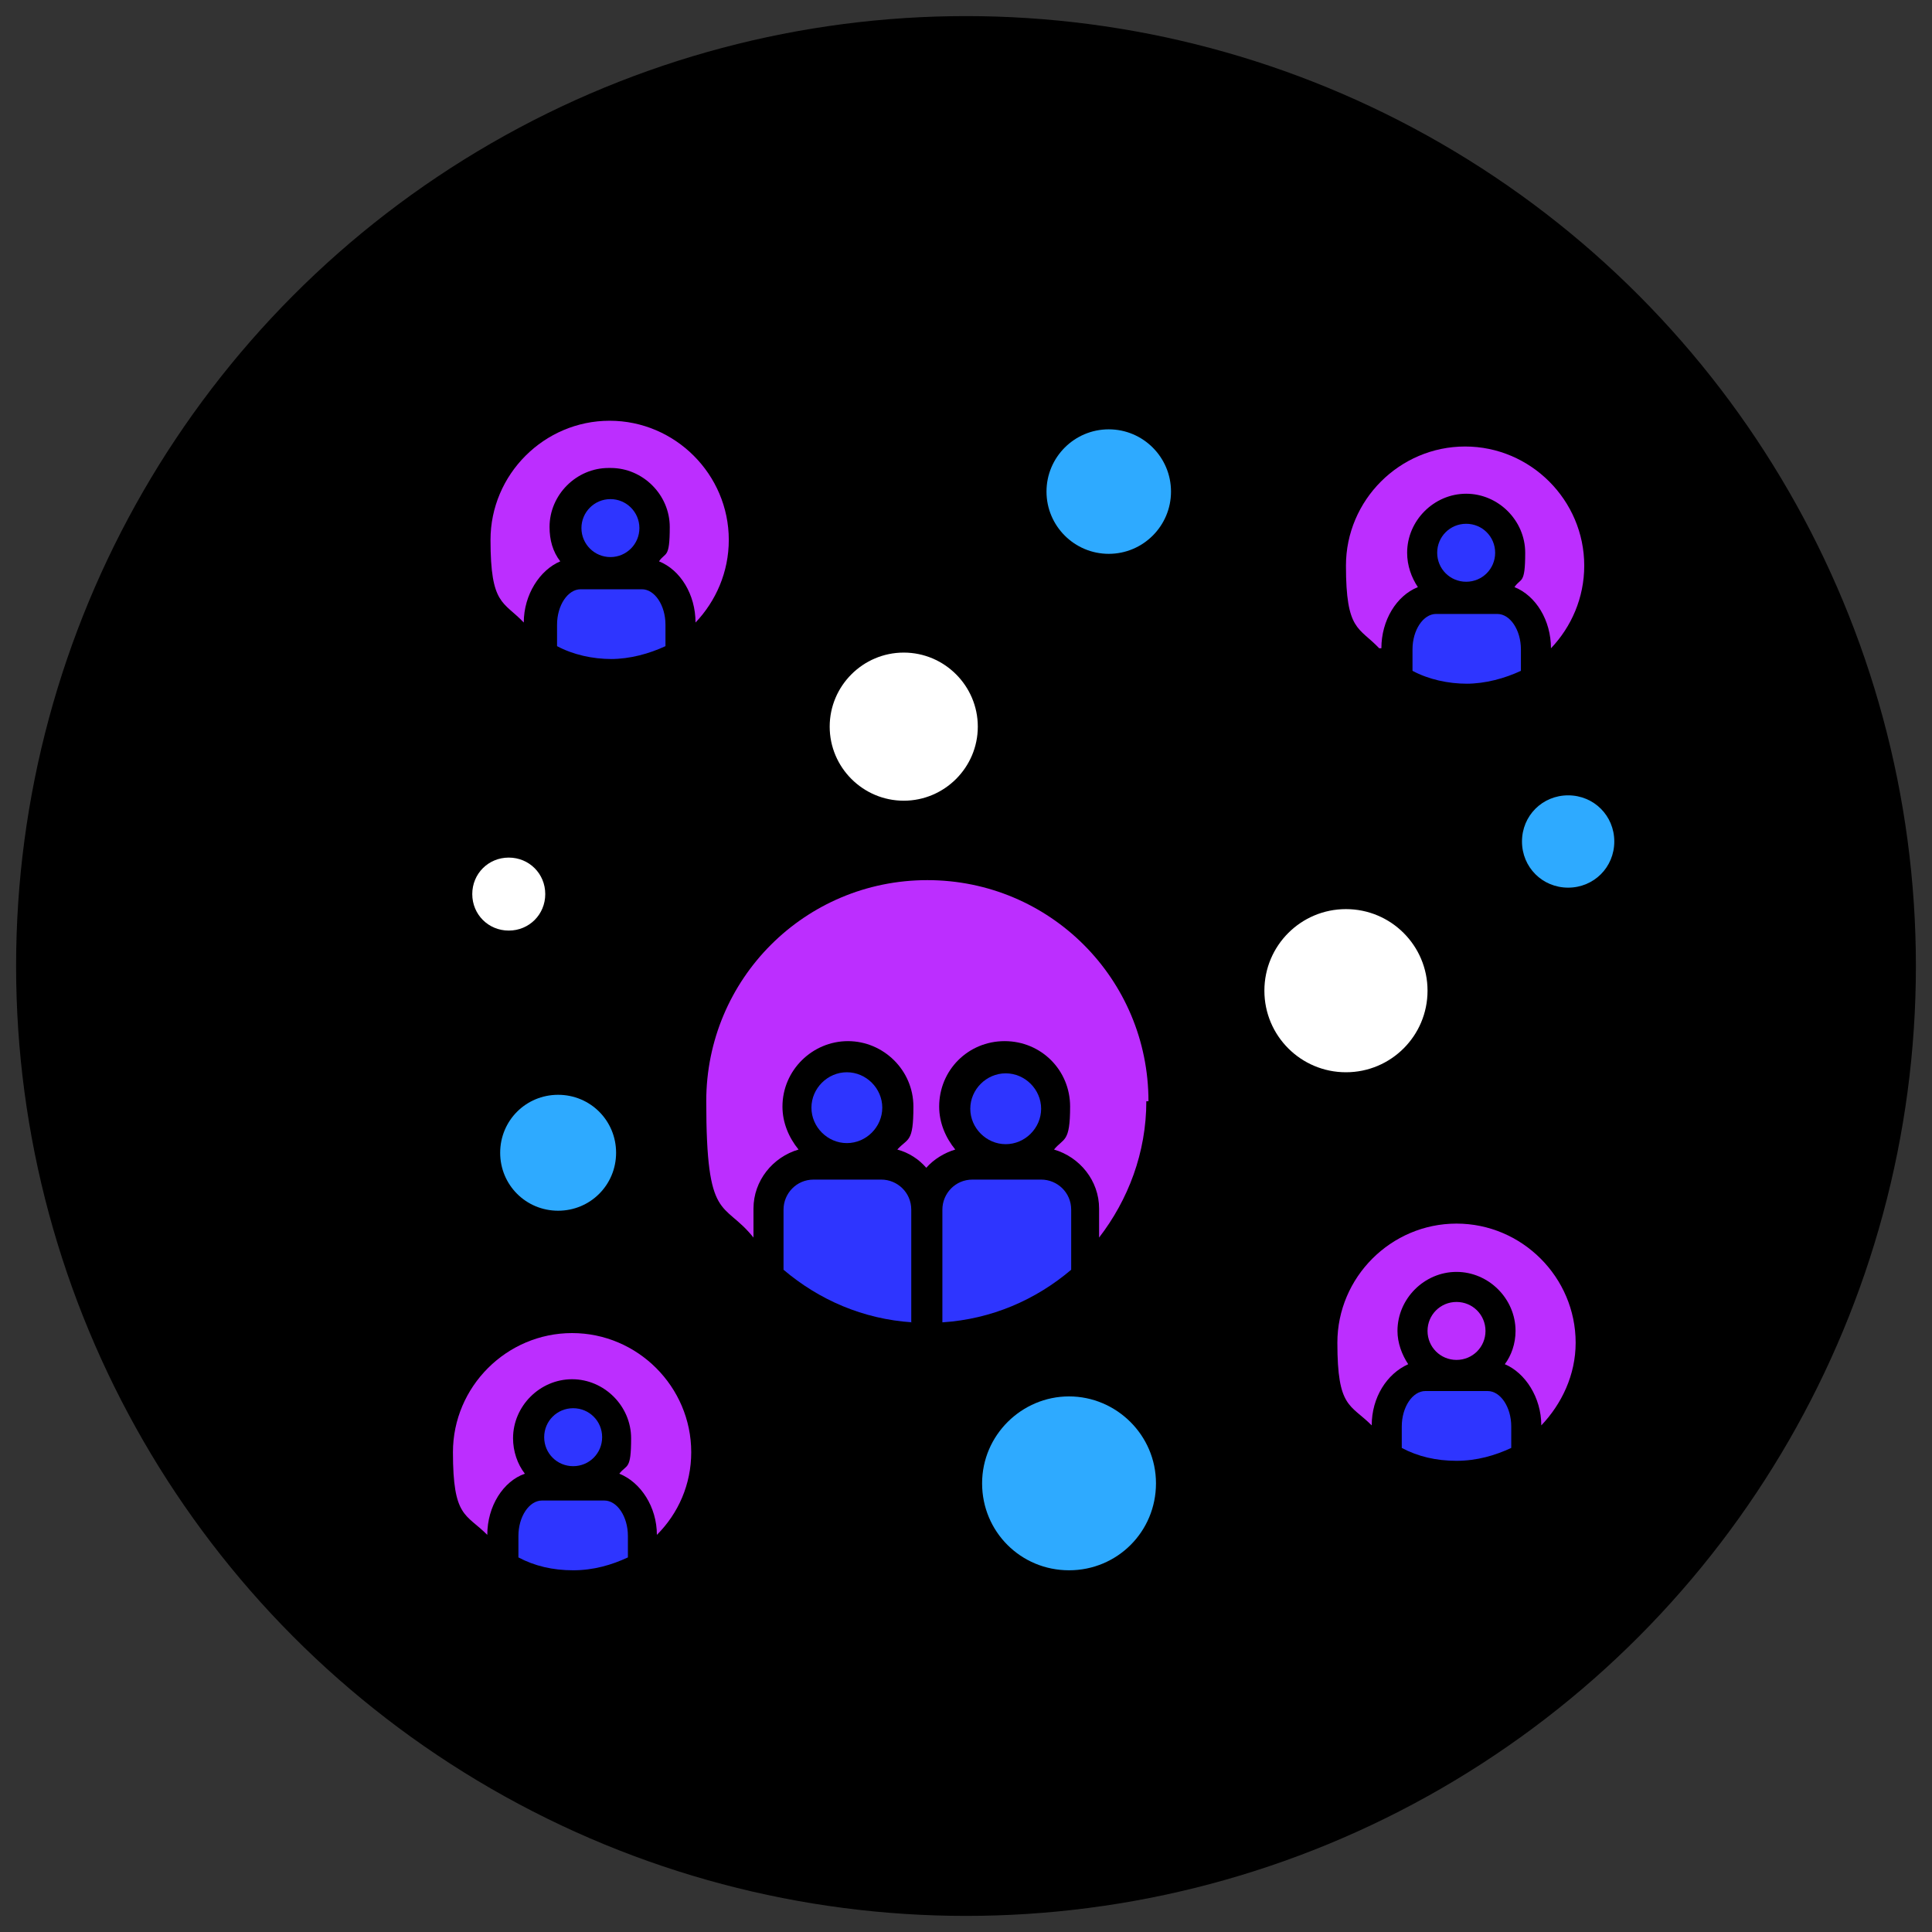 <?xml version="1.0" encoding="UTF-8"?> <svg xmlns="http://www.w3.org/2000/svg" version="1.1" viewBox="0 0 180 180"><rect x="0" y="0" width="180" height="180" fill="#333333" stroke="none"/><defs><style> .cls-1 { fill: #fff; } .cls-1, .cls-2, .cls-3, .cls-4 { fill-rule: evenodd; } .cls-5, .cls-4 { fill: #2e35ff; } .cls-2 { fill: #bc2eff; } .cls-3 { fill: #2eaaff; } </style></defs><g><g id="_レイヤー_1" data-name="レイヤー_1"><g><circle cx="90" cy="90" r="88.5"></circle><g><path class="cls-2" d="M107,102.6c0-11.4-9.2-20.6-20.6-20.6s-20.6,9.2-20.6,20.6,1.6,9.2,4.4,12.7v-2.7c0-2.6,1.8-4.8,4.2-5.5-.9-1.1-1.5-2.5-1.5-4,0-3.4,2.8-6.1,6.1-6.1s6.1,2.7,6.1,6.1-.5,2.9-1.5,4c1.1.3,2,.9,2.7,1.7.7-.8,1.7-1.4,2.7-1.7-.9-1.1-1.5-2.5-1.5-4,0-3.4,2.7-6.1,6.1-6.1s6.1,2.7,6.1,6.1-.6,2.9-1.5,4c2.4.7,4.2,2.9,4.2,5.5v2.7c2.7-3.5,4.4-7.9,4.4-12.7Z"></path><path class="cls-4" d="M97,103.3c0-1.8-1.5-3.3-3.3-3.3s-3.3,1.5-3.3,3.3,1.5,3.3,3.3,3.3,3.3-1.5,3.3-3.3Z"></path><path class="cls-4" d="M96.9,109.9h-6.3c-1.6,0-2.8,1.3-2.8,2.8v10.5c4.6-.3,8.7-2.1,12-4.9v-5.6c0-1.6-1.3-2.8-2.8-2.8Z"></path><path class="cls-4" d="M84.9,123.2v-10.5c0-1.6-1.3-2.8-2.8-2.8h-6.3c-1.6,0-2.8,1.3-2.8,2.8v5.6c3.3,2.8,7.4,4.6,12,4.9Z"></path><path class="cls-4" d="M78.9,106.5c1.8,0,3.3-1.5,3.3-3.3s-1.5-3.3-3.3-3.3-3.3,1.5-3.3,3.3,1.5,3.3,3.3,3.3Z"></path><path class="cls-4" d="M56.9,61.4c1.8,0,3.6-.5,5.1-1.2v-2c0-1.8-1-3.3-2.2-3.3h-5.7c-1.2,0-2.2,1.5-2.2,3.3v2c1.5.8,3.3,1.2,5.1,1.2Z"></path><circle class="cls-5" cx="56.9" cy="49.2" r="2.7" transform="translate(-.2 .2) rotate(-.2)"></circle><path class="cls-2" d="M56.9,43.6c3,0,5.5,2.5,5.5,5.5s-.4,2.3-1,3.2c2,.8,3.4,3.1,3.4,5.7,1.9-2,3.1-4.7,3.1-7.7,0-6.1-5-11.1-11.1-11.1s-11.1,5-11.1,11.1,1.2,5.7,3.1,7.7c0-2.6,1.5-4.9,3.4-5.7-.7-.9-1-2-1-3.2,0-3,2.5-5.5,5.5-5.5Z"></path><path class="cls-1" d="M84.2,60.8c-3.8,0-6.9,3.1-6.9,6.9s3.1,6.9,6.9,6.9,6.9-3.1,6.9-6.9-3.1-6.9-6.9-6.9Z"></path><path class="cls-3" d="M97.5,45.8c0,3.2,2.6,5.8,5.8,5.8s5.8-2.6,5.8-5.8-2.6-5.8-5.8-5.8-5.8,2.6-5.8,5.8Z"></path><path class="cls-1" d="M125.4,84.7c-4.2,0-7.6,3.4-7.6,7.6s3.4,7.6,7.6,7.6,7.6-3.4,7.6-7.6-3.4-7.6-7.6-7.6Z"></path><path class="cls-3" d="M141.8,78.4c0,2.4,1.9,4.3,4.3,4.3s4.3-1.9,4.3-4.3-1.9-4.3-4.3-4.3-4.3,1.9-4.3,4.3Z"></path><path class="cls-4" d="M136.6,63.7c1.8,0,3.6-.5,5.1-1.2v-2c0-1.8-1-3.3-2.2-3.3h-5.7c-1.2,0-2.2,1.5-2.2,3.3v2c1.5.8,3.3,1.2,5.1,1.2Z"></path><path class="cls-2" d="M128.7,60.4c0-2.6,1.4-4.9,3.4-5.7-.6-.9-1-2-1-3.2,0-3,2.5-5.5,5.5-5.5s5.5,2.5,5.5,5.5-.4,2.3-1,3.2c2,.8,3.4,3.1,3.4,5.7,1.9-2,3.1-4.7,3.1-7.7,0-6.1-5-11.1-11.1-11.1s-11.1,5-11.1,11.1,1.2,5.7,3.1,7.7Z"></path><path class="cls-4" d="M133.9,51.5c0,1.5,1.2,2.7,2.7,2.7s2.7-1.2,2.7-2.7-1.2-2.7-2.7-2.7-2.7,1.2-2.7,2.7Z"></path><path class="cls-2" d="M135.7,121.3c-1.5,0-2.7,1.2-2.7,2.7s1.2,2.7,2.7,2.7,2.7-1.2,2.7-2.7-1.2-2.7-2.7-2.7Z"></path><path class="cls-4" d="M138.5,129.6h-5.7c-1.2,0-2.2,1.5-2.2,3.3v2c1.5.8,3.2,1.2,5.1,1.2s3.6-.5,5.1-1.2v-2c0-1.8-1-3.3-2.2-3.3Z"></path><path class="cls-2" d="M141.2,124c0,1.2-.4,2.3-1,3.1,1.9.8,3.4,3.1,3.4,5.7,1.9-2,3.2-4.7,3.2-7.7,0-6.1-5-11.1-11.1-11.1s-11.1,5-11.1,11.1,1.2,5.7,3.2,7.7c0-2.6,1.4-4.8,3.4-5.7-.6-.9-1-2-1-3.1,0-3,2.5-5.5,5.5-5.5s5.5,2.5,5.5,5.5Z"></path><path class="cls-3" d="M107.7,138.2c0-4.5-3.7-8.1-8.1-8.1s-8.1,3.6-8.1,8.1,3.6,8.1,8.1,8.1,8.1-3.6,8.1-8.1Z"></path><path class="cls-2" d="M64.4,135.3c0-6.1-5-11.1-11.1-11.1s-11.1,5-11.1,11.1,1.2,5.7,3.2,7.7c0-2.7,1.5-5,3.5-5.7-.7-.9-1.1-2.1-1.1-3.3,0-3,2.5-5.5,5.5-5.5s5.5,2.5,5.5,5.5-.4,2.4-1.1,3.3c2,.8,3.5,3.1,3.5,5.7,2-2,3.2-4.7,3.2-7.7Z"></path><path class="cls-4" d="M56.1,133.9c0-1.5-1.2-2.7-2.7-2.7s-2.7,1.2-2.7,2.7,1.2,2.7,2.7,2.7,2.7-1.2,2.7-2.7Z"></path><path class="cls-4" d="M56.2,139.8h-5.7c-1.2,0-2.2,1.5-2.2,3.3v2c1.5.8,3.2,1.2,5.1,1.2s3.6-.5,5.1-1.2v-2c0-1.8-1-3.3-2.2-3.3Z"></path><path class="cls-3" d="M52,112.8c3,0,5.4-2.4,5.4-5.4s-2.4-5.4-5.4-5.4-5.4,2.4-5.4,5.4,2.4,5.4,5.4,5.4Z"></path><path class="cls-1" d="M47.4,86.7c1.9,0,3.4-1.5,3.4-3.4s-1.5-3.4-3.4-3.4-3.4,1.5-3.4,3.4,1.5,3.4,3.4,3.4Z"></path></g></g></g></g></svg> 